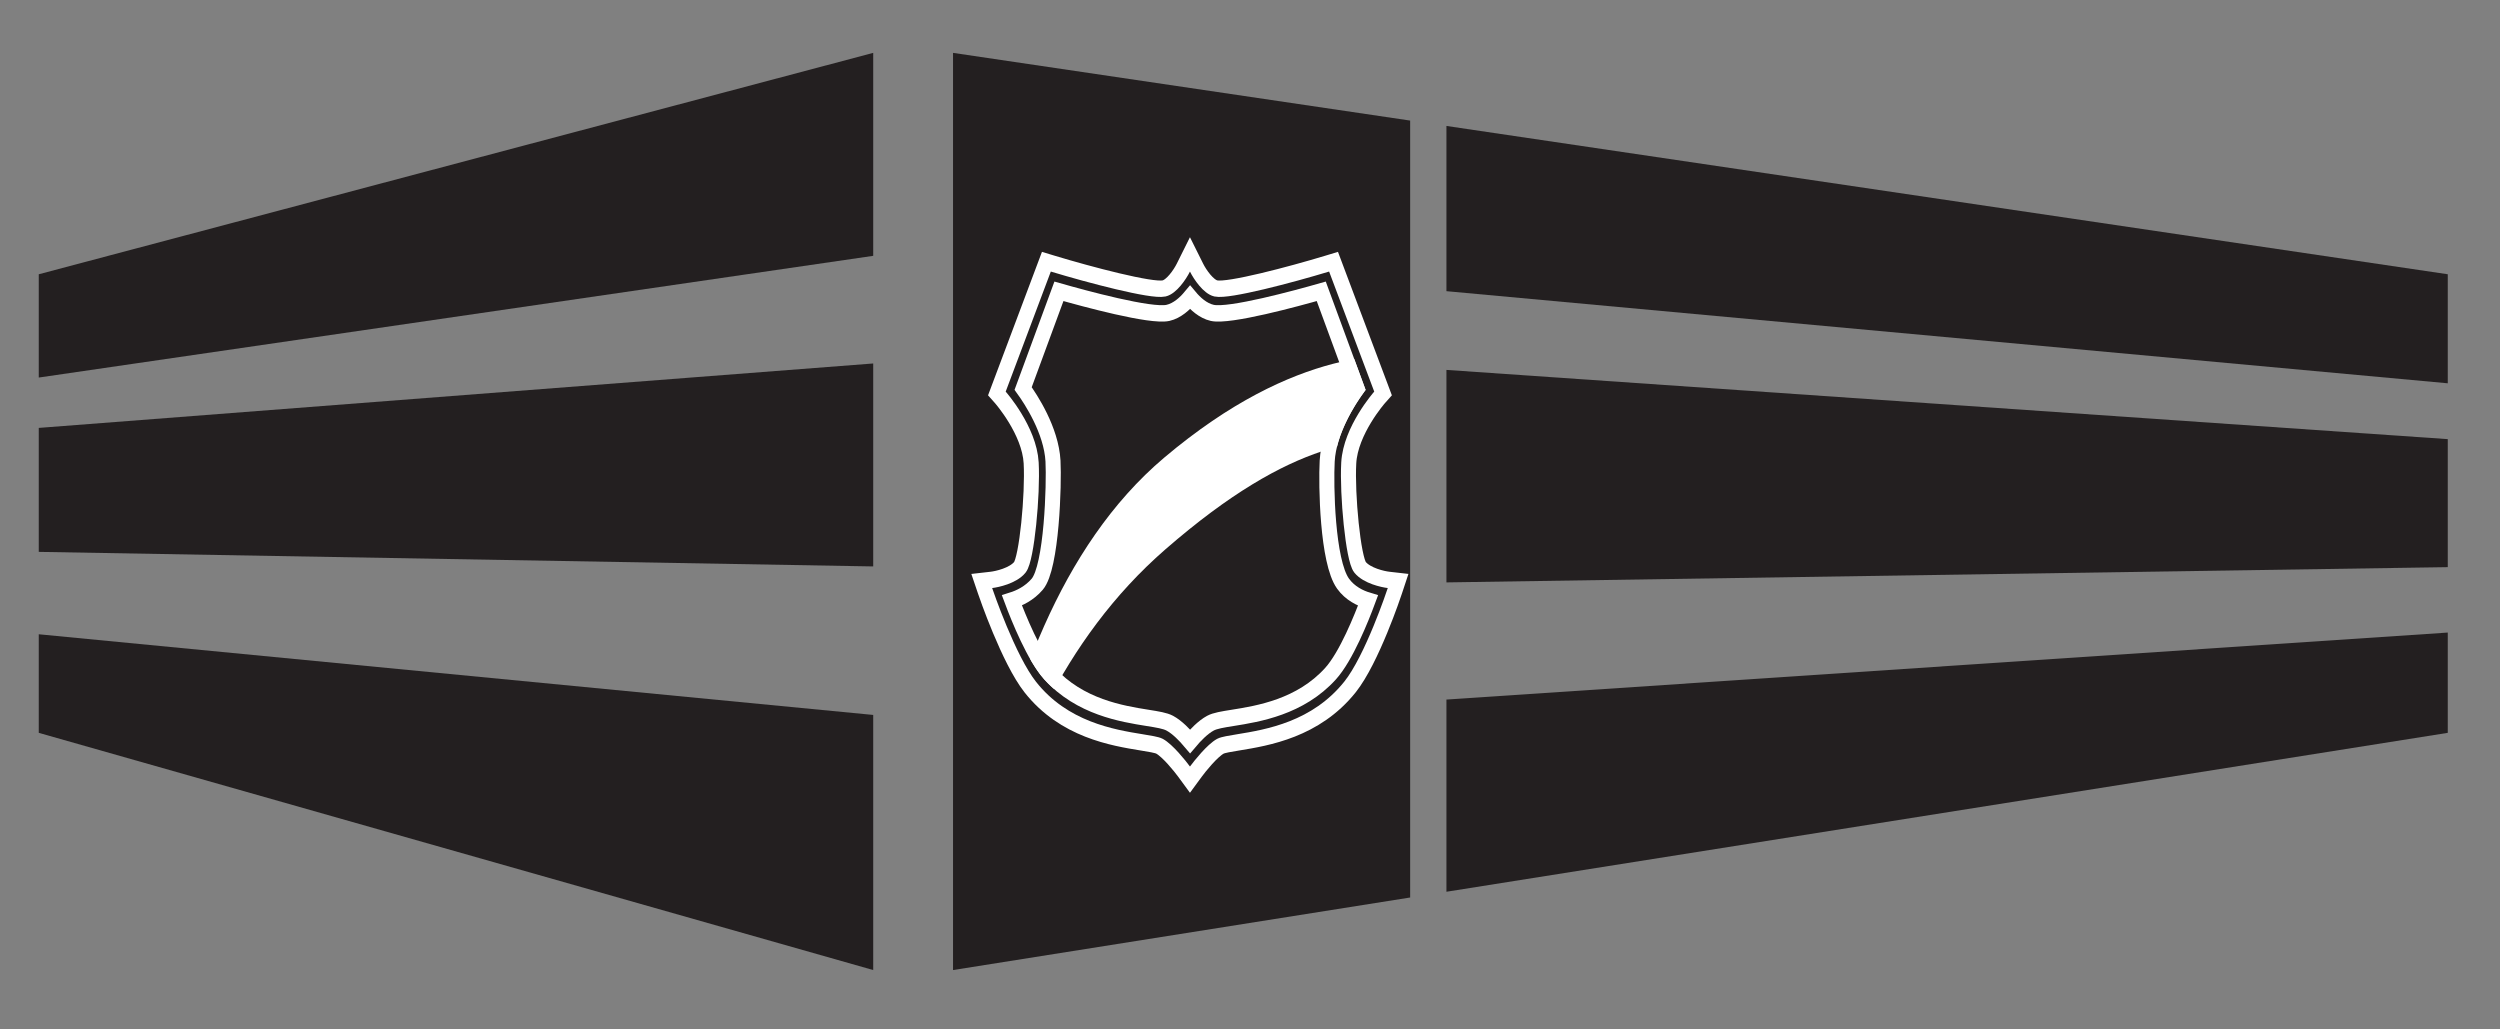 <?xml version="1.0" encoding="UTF-8" standalone="no"?> <!-- Created with Inkscape (http://www.inkscape.org/) --> <svg xmlns:inkscape="http://www.inkscape.org/namespaces/inkscape" xmlns:sodipodi="http://sodipodi.sourceforge.net/DTD/sodipodi-0.dtd" xmlns="http://www.w3.org/2000/svg" xmlns:svg="http://www.w3.org/2000/svg" version="1.1" id="svg2" xml:space="preserve" width="321.253" height="132.28" viewBox="0 0 321.253 132.28" sodipodi:docname="Logo_Security-Sachkunde_4c.svg" inkscape:version="1.1.1 (3bf5ae0d25, 2021-09-20)"><rect x="0" y="0" width="321.253" height="132.28" fill="#808080" stroke="none"/><defs id="defs6"><clipPath id="clipPath32"><path d="m 834.75,493.629 c -9.156,4.512 -52.391,1.926 -81.246,31.23 -14.559,14.786 -28.289,51.821 -28.289,51.821 0,0 12.066,1.101 19.961,9.605 7.512,8.098 10.195,54.156 9.16,71.465 -1.27,21.32 -20.606,43.676 -20.606,43.676 l 26.551,66.144 c 0,0 62.379,-16.715 74.469,-14.218 8.762,1.804 15.727,12.652 15.727,12.652 0,0 6.961,-10.848 15.722,-12.652 12.09,-2.497 74.469,14.218 74.469,14.218 l 26.504,-66.144 c 0,0 -19.285,-22.356 -20.559,-43.676 -1.035,-17.309 0.848,-60.336 9.465,-71.406 6.746,-8.668 19.496,-9.66 19.496,-9.66 0,0 -13.578,-37.028 -28.129,-51.825 -28.824,-29.304 -72.09,-26.718 -81.246,-31.23 -7.363,-3.629 -15.722,-14.313 -15.722,-14.313 0,0 -8.364,10.684 -15.727,14.313 z" id="path30"></path></clipPath></defs><g id="g8" inkscape:groupmode="layer" inkscape:label="ink_ext_XXXXXX" transform="matrix(1.333,0,0,-1.333,0,132.28)"><g id="g10" transform="matrix(0.145,0,0,0.158,-8.594,-49.182)"><path d="M 639.801,907.086 V 783.258 L 85.039,708.996 v 63.016 z m 0,-189.504 V 593.75 l -554.762,8.883 v 75.637 z m 0,-214.434 V 347.496 L 85.039,492.219 v 60.144 L 639.801,503.148" style="fill:#231f20;fill-opacity:1;fill-rule:nonzero;stroke:none" id="path12"></path><path d="m 692.867,907.086 303.91,-41.305 V 391.758 l -303.91,-44.262 v 559.59" style="fill:#231f20;fill-opacity:1;fill-rule:nonzero;stroke:none" id="path14"></path><path d="m 1020.9,862.5 665.71,-90.488 V 705.488 L 1020.9,761.691 V 862.5" style="fill:#231f20;fill-opacity:1;fill-rule:nonzero;stroke:none" id="path16"></path><path d="M 1686.61,671.418 V 593.32 l -665.71,-9.312 v 129.648 l 665.71,-42.238" style="fill:#231f20;fill-opacity:1;fill-rule:nonzero;stroke:none" id="path18"></path><path d="M 1686.61,553.41 V 492.219 L 1020.9,395.27 v 117.253 l 665.71,40.887" style="fill:#231f20;fill-opacity:1;fill-rule:nonzero;stroke:none" id="path20"></path><path d="m 830.098,484.074 c -1.68,0.824 -6.614,1.563 -11.836,2.34 -19.324,2.887 -51.668,7.715 -74.016,33.711 -14.469,16.832 -29.422,57.008 -30.051,58.711 l -2.234,6.035 6.41,0.672 c 3.707,0.387 14.324,2.516 18.902,7.648 4.594,5.149 8.7,44.504 7.551,63.719 -1.179,19.824 -20.336,39.817 -20.531,40.02 l -2.273,2.347 1.238,3.028 29.996,73.25 1.684,4.113 4.281,-1.191 c 24.23,-6.747 65.734,-16.817 73.953,-15.122 4.879,1.008 10.453,8.313 12.824,12.68 l 4.395,8.102 4.402,-8.102 c 2.371,-4.367 7.945,-11.672 12.824,-12.68 8.219,-1.695 49.723,8.375 73.953,15.122 l 4.282,1.191 1.683,-4.113 29.996,-73.25 1.239,-3.028 -2.278,-2.347 c -0.191,-0.203 -19.347,-20.196 -20.531,-40.02 -1.145,-19.215 2.957,-58.57 7.551,-63.719 4.582,-5.132 15.199,-7.261 18.906,-7.648 l 6.352,-0.664 -2.165,-6.008 c -0.613,-1.699 -15.21,-41.851 -29.781,-58.621 -22.679,-26.102 -55.015,-30.941 -74.332,-33.836 -5.207,-0.777 -10.125,-1.516 -11.801,-2.34 -5.39,-2.656 -13.66,-12.109 -16.39,-15.527 l -3.906,-4.887 -3.907,4.887 c -2.73,3.418 -11,12.871 -16.39,15.527 v 0" style="fill:#231f20;fill-opacity:1;fill-rule:nonzero;stroke:none" id="path22"></path><path d="m 830.098,484.074 c -1.68,0.824 -6.614,1.563 -11.836,2.34 -19.324,2.887 -51.668,7.715 -74.016,33.711 -14.469,16.832 -29.422,57.008 -30.051,58.711 l -2.234,6.035 6.41,0.672 c 3.707,0.387 14.324,2.516 18.902,7.648 4.594,5.149 8.7,44.504 7.551,63.719 -1.179,19.824 -20.336,39.817 -20.531,40.02 l -2.273,2.347 1.238,3.028 29.996,73.25 1.684,4.113 4.281,-1.191 c 24.23,-6.747 65.734,-16.817 73.953,-15.122 4.879,1.008 10.453,8.313 12.824,12.68 l 4.395,8.102 4.402,-8.102 c 2.371,-4.367 7.945,-11.672 12.824,-12.68 8.219,-1.695 49.723,8.375 73.953,15.122 l 4.282,1.191 1.683,-4.113 29.996,-73.25 1.239,-3.028 -2.278,-2.347 c -0.191,-0.203 -19.347,-20.196 -20.531,-40.02 -1.145,-19.215 2.957,-58.57 7.551,-63.719 4.582,-5.132 15.199,-7.261 18.906,-7.648 l 6.352,-0.664 -2.165,-6.008 c -0.613,-1.699 -15.21,-41.851 -29.781,-58.621 -22.679,-26.102 -55.015,-30.941 -74.332,-33.836 -5.207,-0.777 -10.125,-1.516 -11.801,-2.34 -5.39,-2.656 -13.66,-12.109 -16.39,-15.527 l -3.906,-4.887 -3.907,4.887 c -2.73,3.418 -11,12.871 -16.39,15.527 z" style="fill:none;stroke:#ffffff;stroke-width:10;stroke-linecap:butt;stroke-linejoin:miter;stroke-miterlimit:4;stroke-dasharray:none;stroke-opacity:1" id="path24"></path><g id="g26"><g id="g28" clip-path="url(#clipPath32)"><path d="M 1010.18,723.105 C 985.34,723.41 921.547,728.512 833.301,660.152 693.316,551.719 700.512,296.008 700.512,296.008 c 0,0 -4.895,197.633 133.492,308.125 86,68.664 133.543,68.355 176.026,68.355 0.08,0 0.15,50.617 0.15,50.617" style="fill:#ffffff;fill-opacity:1;fill-rule:nonzero;stroke:none" id="path34"></path></g></g><path d="m 836.961,498.113 c -3.109,1.532 -8.035,2.254 -14.852,3.25 -16.804,2.461 -44.933,6.582 -65.043,27.004 -10.418,10.582 -20.703,34.016 -25.031,44.637 4.852,1.398 11.563,4.234 16.805,9.883 9.683,10.433 11.324,61.187 10.488,75.164 -1.121,18.777 -14.687,37.679 -19.855,44.25 7.933,19.769 15.867,39.535 23.8,59.304 16.446,-4.304 61.114,-15.5 72.489,-13.152 6.176,1.274 11.336,5.727 14.715,9.449 3.375,-3.722 8.535,-8.175 14.711,-9.449 11.375,-2.348 56.039,8.848 72.484,13.152 7.922,-19.769 15.84,-39.539 23.762,-59.308 -5.157,-6.567 -18.692,-25.469 -19.813,-44.246 -0.871,-14.586 0.027,-61.309 10.512,-74.781 4.687,-6.024 11.578,-8.946 16.609,-10.34 -4.301,-10.645 -14.472,-34 -24.863,-44.563 -20.086,-20.422 -48.223,-24.543 -65.035,-27.004 -6.821,-0.996 -11.746,-1.718 -14.856,-3.25 -5.015,-2.472 -10.117,-7.402 -13.511,-11.105 -3.399,3.703 -8.5,8.633 -13.516,11.105 z" style="fill:none;stroke:#ffffff;stroke-width:10;stroke-linecap:butt;stroke-linejoin:miter;stroke-miterlimit:4;stroke-dasharray:none;stroke-opacity:1" id="path36"></path></g></g></svg> 
